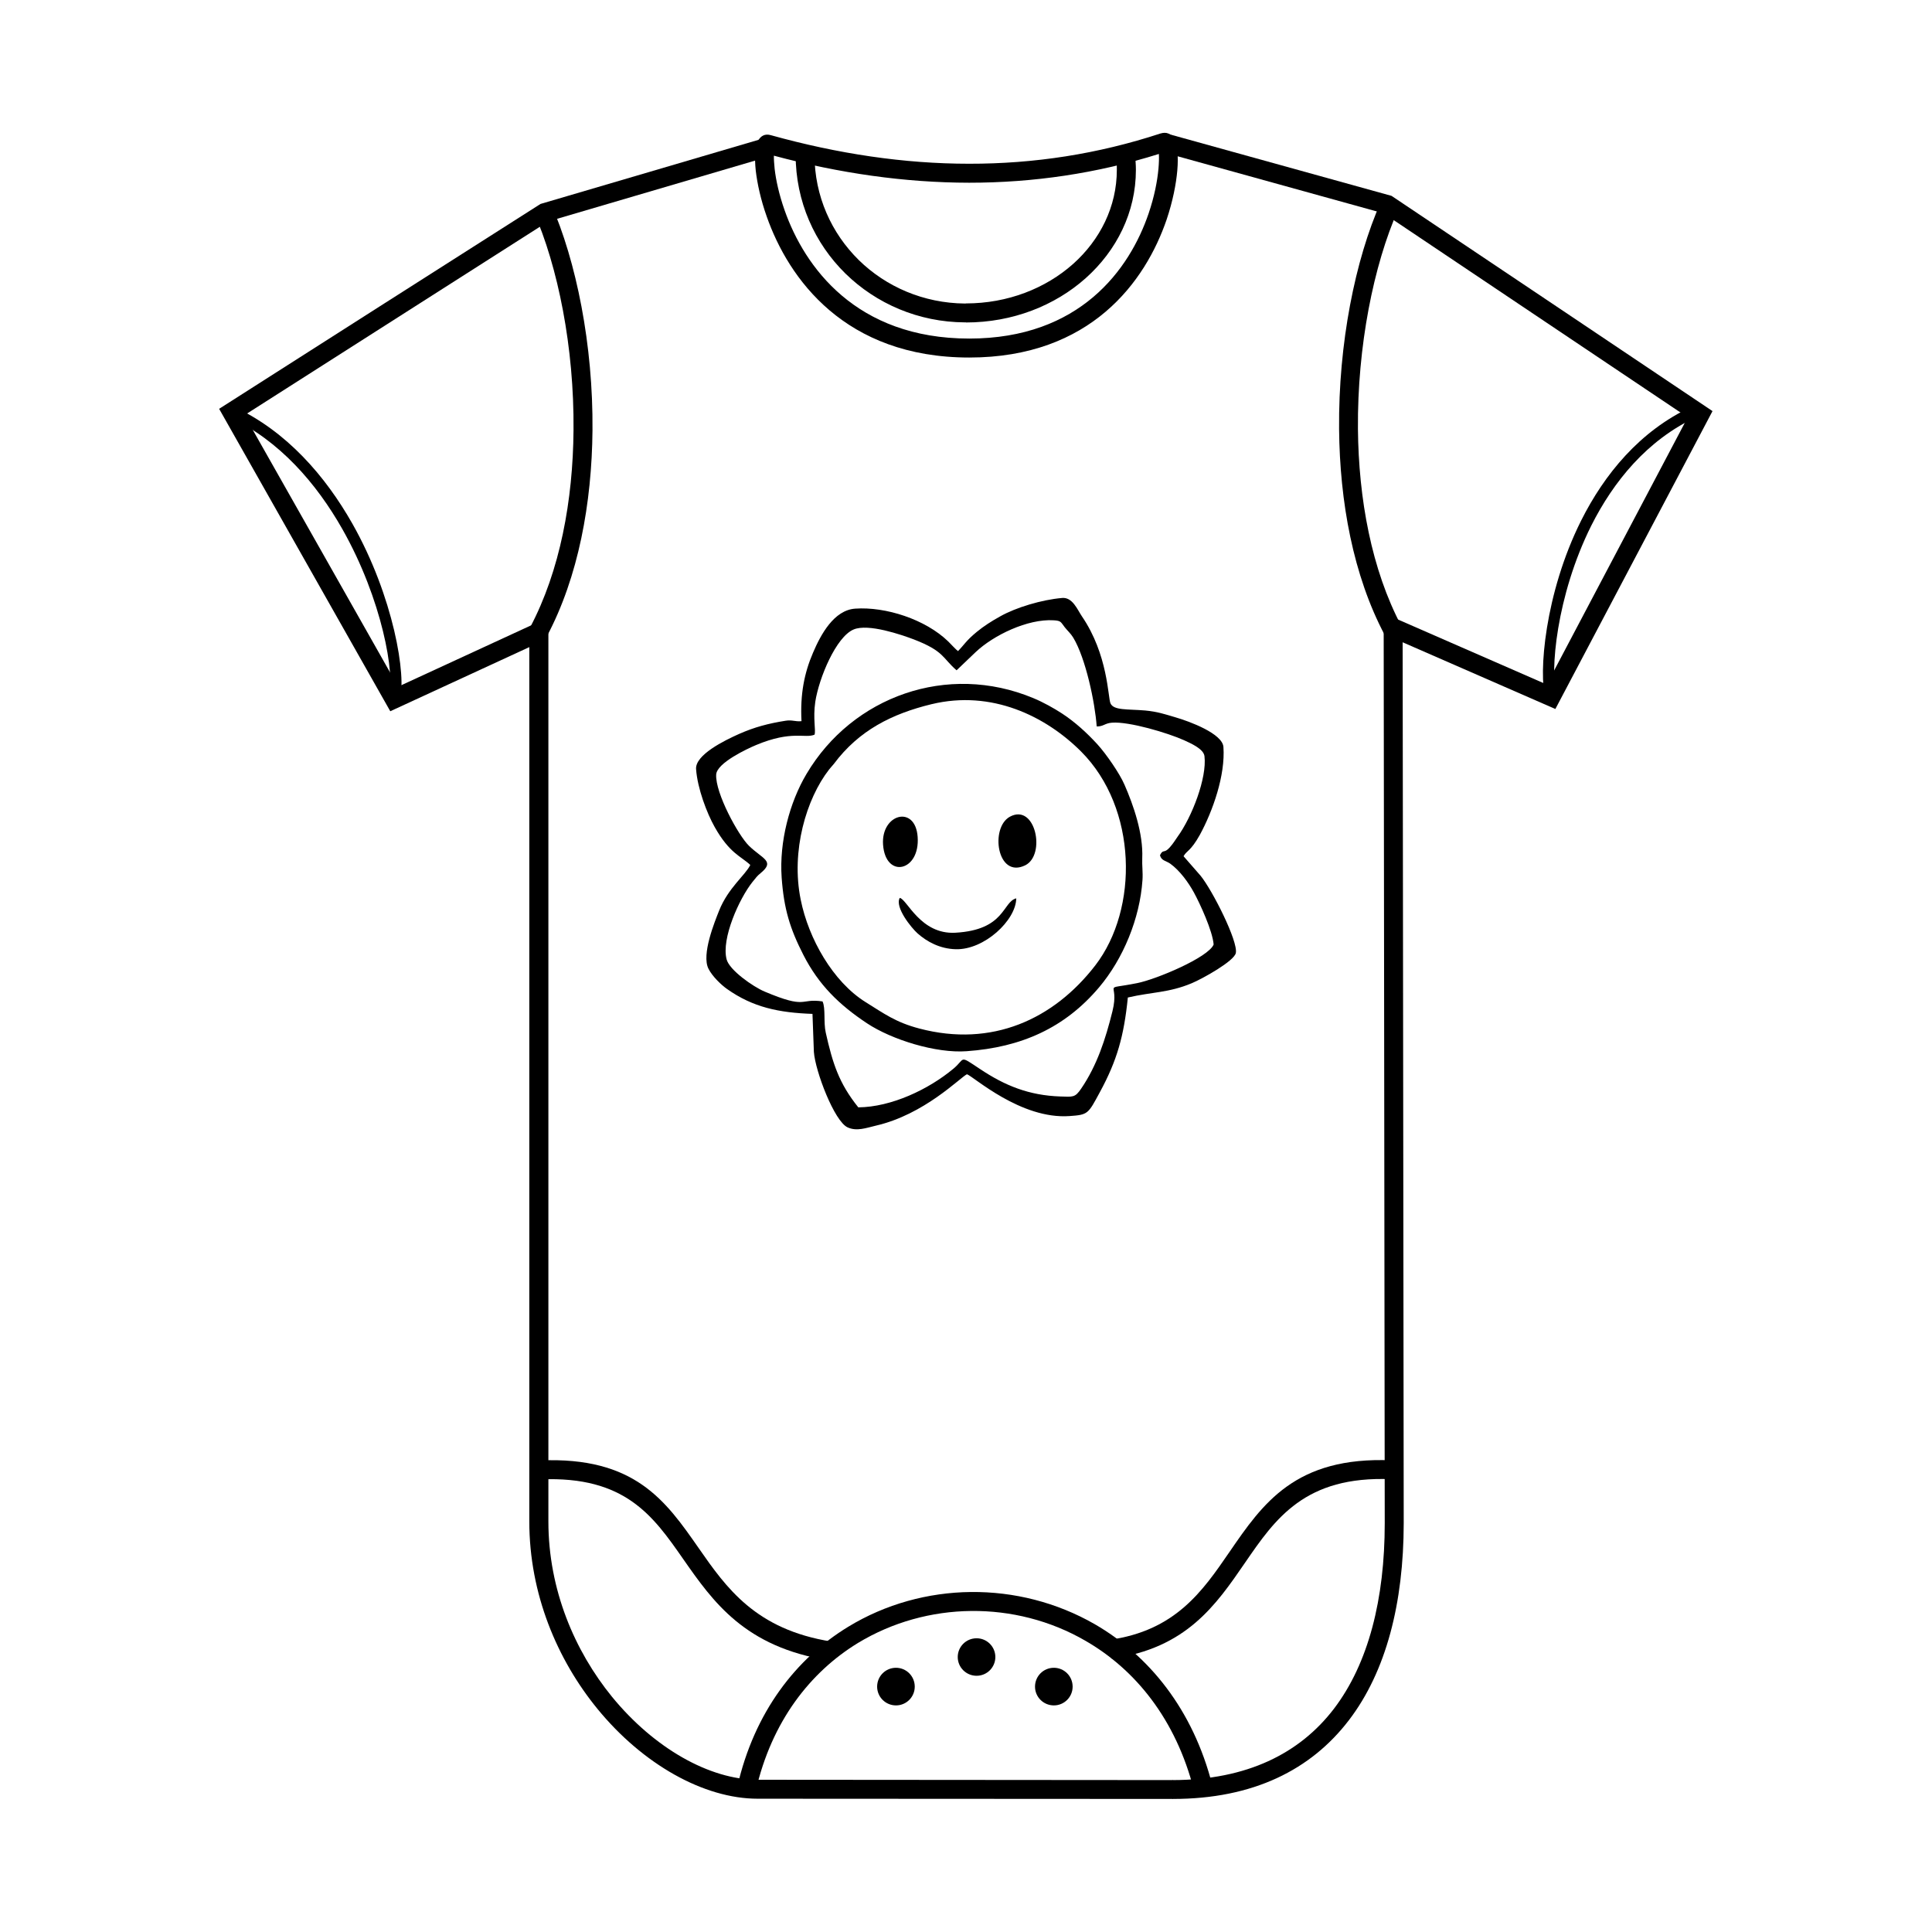 <?xml version="1.0" encoding="UTF-8"?>
<!-- Uploaded to: ICON Repo, www.iconrepo.com, Generator: ICON Repo Mixer Tools -->
<svg fill="#000000" width="800px" height="800px" version="1.1" viewBox="144 144 512 512" xmlns="http://www.w3.org/2000/svg">
 <g>
  <path d="m451.57 179.37c1.57-0.484 2.801 0.059 3.656 1.543 0.742 1.344 1.113 4.371 0.77 8.281-0.312 3.598-1.199 8.141-2.828 12.996-5.598 16.367-20.078 36.559-52.297 36.559-32.988 0-47.898-20.938-53.668-37.332-1.629-4.57-2.512-8.797-2.914-12.141-0.398-3.656-0.145-6.484 0.484-7.769 0.77-1.516 1.941-2.141 3.512-1.684 17.766 4.941 35.305 7.57 52.527 7.57 17.195 0.027 34.133-2.57 50.754-8.027zm-0.57 9.398c0.145-1.656 0.172-3 0.113-3.969-16.453 5.168-33.246 7.625-50.297 7.625-17.023-0.027-34.273-2.484-51.727-7.168-0.027 0.855 0.059 2.027 0.199 3.484 0.344 3 1.172 6.828 2.656 11.023 5.254 14.91 18.852 33.961 48.926 33.961 29.305 0 42.473-18.309 47.527-33.16 1.516-4.457 2.312-8.57 2.598-11.797z"/>
  <path d="m444.74 184.62c0.086 0.684 0.145 1.43 0.199 2.199 0.059 0.77 0.086 1.516 0.086 2.199 0 11.227-5.086 21.363-13.309 28.703-8.141 7.254-19.336 11.738-31.734 11.738v-0.027h-0.285c-12.309-0.059-23.508-4.969-31.648-12.938-8.141-7.996-13.195-19.078-13.195-31.504v-0.258h5v0.258c0 11.023 4.512 20.82 11.738 27.934 7.227 7.082 17.195 11.426 28.133 11.512h0.258v-0.027c11.109 0 21.137-4 28.391-10.453 7.168-6.398 11.598-15.195 11.598-24.934 0-0.684 0-1.344-0.059-1.914-0.027-0.602-0.086-1.227-0.172-1.887z"/>
  <path d="m453.02 179.34 59.754 16.566c28.363 18.992 56.695 38.016 85.059 57.039l-41.645 78.945-40.473-17.68 0.285 233.18v0.285c-0.027 21.109-4.629 39.273-14.539 52.211-10.023 13.109-25.336 20.852-46.641 20.852v0.027h-0.145v-0.027l-109.88-0.059c-14.281 0-30.477-9.141-42.473-23.82-10.625-12.996-18.051-30.391-18.051-49.668v-231.7l-36.844 16.996-45.355-80.145c28.391-18.109 56.754-36.219 85.172-54.297l59.152-17.395 1.398 4.828-58.496 17.195-80.516 51.355 40.73 71.949 39.816-18.367v239.58c0 18.051 6.941 34.305 16.879 46.5 11.082 13.539 25.793 21.965 38.586 21.965l109.88 0.086v-0.027h0.145v0.027c19.594-0.027 33.59-7.027 42.672-18.879 9.195-12.055 13.48-29.16 13.48-49.184v-0.285l-0.285-240.87 43.215 18.879 37.359-70.805-80.602-54.066-58.98-16.336 1.344-4.856z"/>
  <path d="m339.4 617.48c4.512-19.793 15.566-33.961 29.418-42.387 9.855-6 21.164-9.082 32.504-9.195 11.34-0.113 22.734 2.742 32.816 8.539 14.309 8.281 26.02 22.508 31.16 42.758l-4.883 1.258c-4.797-18.852-15.566-32.047-28.789-39.645-9.281-5.371-19.793-7.996-30.277-7.883-10.426 0.113-20.82 2.941-29.934 8.453-12.738 7.769-22.934 20.852-27.133 39.215z"/>
  <path d="m287.14 531.03c25.078-1.059 33.273 10.684 41.988 23.191 7.34 10.539 15.109 21.648 35.273 24.82l-0.77 4.969c-22.277-3.512-30.676-15.539-38.617-26.906-7.91-11.34-15.34-21.992-37.703-21.051l-0.172-5.027z"/>
  <path d="m512.66 536c-22.852-0.941-30.703 10.48-38.73 22.164-7.711 11.227-15.566 22.68-35.359 25.391l-0.656-4.969c17.566-2.398 24.793-12.938 31.875-23.25 8.824-12.852 17.453-25.422 43.043-24.336z"/>
  <path d="m381.45 585.98c2.742 0 4.969 2.227 4.969 5 0 2.742-2.227 4.969-4.969 4.969-2.769 0-5-2.227-5-4.969 0-2.769 2.227-5 5-5z" fill-rule="evenodd"/>
  <path d="m423.29 585.98c2.742 0 4.969 2.227 4.969 5 0 2.742-2.227 4.969-4.969 4.969-2.769 0-5-2.227-5-4.969 0-2.769 2.227-5 5-5z" fill-rule="evenodd"/>
  <path d="m402.81 578.16c2.742 0 4.969 2.227 4.969 4.969s-2.227 4.969-4.969 4.969c-2.769 0-5-2.227-5-4.969s2.227-4.969 5-4.969z" fill-rule="evenodd"/>
  <path d="m514.52 199.56c-6.512 14.738-10.824 36.219-10.652 58.094 0.172 18.508 3.57 37.246 11.539 52.297l-4.426 2.371c-8.398-15.824-11.938-35.387-12.109-54.641-0.199-22.594 4.254-44.844 11.055-60.152l4.598 2.027z"/>
  <path d="m289.96 197.91c6.769 15.309 11.254 37.559 11.055 60.152-0.172 19.25-3.715 38.816-12.109 54.609l-4.457-2.344c7.996-15.082 11.395-33.816 11.539-52.324 0.199-21.852-4.113-43.328-10.625-58.066z"/>
  <path d="m206.07 251.83c13.91 6.484 24.164 18.336 31.305 30.934 10.91 19.281 14.453 40.531 12.539 46.898l-2.887-0.855c1.77-5.914-1.77-25.992-12.281-44.559-6.856-12.109-16.68-23.508-29.934-29.703z"/>
  <path d="m593.49 254.55c-12.996 6.082-21.906 17.051-27.793 28.762-9.281 18.594-10.996 38.902-9.195 44.93l-2.914 0.855c-1.914-6.426-0.227-27.848 9.426-47.129 6.141-12.254 15.508-23.734 29.191-30.133z"/>
  <path d="m359.86 338.69c0.398-1.172-0.457-4.254 0.199-8.711 0.973-6.312 5.512-17.223 10.168-19.164 3.883-1.629 12.598 1.371 15.996 2.656 8.027 3.113 7.484 4.883 11.281 8.168l5.055-4.828c4.711-4.457 13.766-8.855 20.68-8.426 2.027 0.113 1.855 0.484 2.941 1.855 0.77 0.973 1.57 1.629 2.258 2.769 3.258 5.398 5.742 17.082 6.199 23.508 1.828 0.027 2.113-0.855 4.055-1 4.543-0.344 14.797 2.715 19.109 4.656 1.715 0.801 5.168 2.258 5.398 4.227 0.684 5.742-3.312 16.109-7.141 21.363-0.77 1.059-1 1.598-2.055 2.801-1.598 1.801-1.715 0.285-2.598 2.086 0.398 1.484 1.516 1.398 2.715 2.227 2.512 1.801 4.797 4.941 6.254 7.598 1.656 3.027 4.969 10.227 5.254 13.824-1.371 3.426-15.195 9.227-20.223 10.227-9.996 2-4.543-0.742-6.598 7.484-1.828 7.367-4.086 14.34-8.281 20.48-1.629 2.398-2.141 2.199-5.543 2.086-8.281-0.285-14.652-2.856-21.277-7.285-5.684-3.769-3.797-2.801-6.996-0.113-6.598 5.512-16.453 10.195-25.25 10.281-5.141-6.398-6.797-11.652-8.625-19.793-0.629-2.769 0-6.484-0.855-8.281-6.141-0.914-3.969 2.199-15.395-2.629-3.027-1.285-9.281-5.656-10.023-8.512-1.457-5.512 3.371-16.137 6.828-20.48 0.914-1.141 1.285-1.656 2.172-2.371 3.914-3.199 0.543-3.742-3.055-7.227-2.856-2.769-8.969-14.023-8.711-18.879 0.145-3.113 8.281-6.883 10.598-7.856 9.512-3.969 12.91-1.656 15.48-2.742zm-31.391 9.141c0.371 5.168 2.887 11.711 4.914 15.309 3.941 7.027 6.996 7.769 9.453 10.082-1.312 2.715-5.828 6.027-8.254 12.082-1.172 2.969-4.742 11.652-2.828 15.422 1.027 2.055 3.426 4.312 4.883 5.34 6.91 4.914 13.824 6.312 22.68 6.625l0.371 10.082c0.371 5.113 5.426 18.395 8.941 19.992 2.43 1.113 4.914 0.145 7.484-0.457 12.883-2.969 22.25-12.68 24.137-13.625 1.715 0.57 14.254 12.023 27.219 11.082 4.883-0.344 4.883-0.543 7.996-6.312 4.57-8.398 6.398-14.91 7.426-25.105 6.398-1.484 10.855-1.227 16.965-3.797 2.856-1.199 11.227-5.856 11.652-7.996 0.629-3.086-6.168-16.566-9.34-20.48l-4.512-5.168c0.855-1.543 1.855-1.258 4.312-5.656 3.426-6.285 6.797-15.797 6.254-23.309-0.258-3.512-8.883-6.742-12.738-7.856-2.828-0.828-4.684-1.484-7.996-1.801-4.656-0.398-8.34 0.027-9.195-1.887-0.684-1.516-0.629-12.938-7.598-23.105-1.172-1.742-2.457-5.055-5.199-4.828-5.398 0.457-12.227 2.512-16.395 4.856-2.371 1.312-4.371 2.598-6.254 4.141-2.856 2.344-3.371 3.484-4.969 5.086-0.457-0.312-2.055-2.027-2.57-2.543-6.055-5.883-16.625-9.281-24.68-8.711-5.625 0.398-9.113 6.856-11.168 11.684-2.312 5.371-3.426 10.969-3.055 18.137-1.715 0.172-2.398-0.398-4.227-0.113-4.512 0.715-8.227 1.684-12.34 3.512-3.856 1.715-11.652 5.543-11.367 9.312z" fill-rule="evenodd"/>
  <path d="m390.9 330.61c15.879-3.828 30.191 3.141 39.617 12.566 14.938 14.996 15.281 41.699 3.742 56.668-11.023 14.281-27.363 21.793-46.586 16.738-6.34-1.656-9.426-4-14.309-7.027-8.625-5.398-15.082-16.766-17.164-27.105-2.656-12.969 1.516-26.793 7.484-34.477 0.312-0.43 0.973-1.113 1.285-1.516 6.656-8.91 15.367-13.281 25.934-15.852zm-39.758 45.898c0.602 8.398 2.199 13.566 5.769 20.566 4.086 7.996 9.539 13.254 16.852 18.109 6.598 4.371 18.309 7.996 26.391 7.398 14.508-1.027 26.02-6.168 35.102-16.91 6.398-7.57 10.824-18.25 11.512-28.449 0.145-1.973-0.145-3.941-0.059-5.797 0.285-6.539-2.344-14.082-4.711-19.48-1.285-3-4.941-8.254-7.168-10.684-2.742-3-5.914-5.914-9.367-8.168-2.086-1.371-5.055-3.027-7.625-4.086-22.734-9.484-47.926-0.457-60.094 20.078-4.512 7.57-7.254 18.051-6.598 27.418z" fill-rule="evenodd"/>
  <path d="m413.32 382.07c-3.684 0.941-2.887 8.367-16.137 9.113-9.281 0.516-12.824-8.91-14.738-9.227-1.371 2.457 3.055 7.91 4.711 9.398 2.512 2.227 5.941 4.086 10.109 4.199 7.57 0.227 15.996-7.684 16.051-13.48z" fill-rule="evenodd"/>
  <path d="m411.64 360.43c-5.34 2.887-3.426 16.539 4.055 12.883 5.543-2.742 2.742-16.539-4.055-12.883z" fill-rule="evenodd"/>
  <path d="m378.02 367.85c0.656 9.113 9.824 7.141 9.168-2.055-0.602-8.598-9.738-6.113-9.168 2.055z" fill-rule="evenodd"/>
 </g>
</svg>